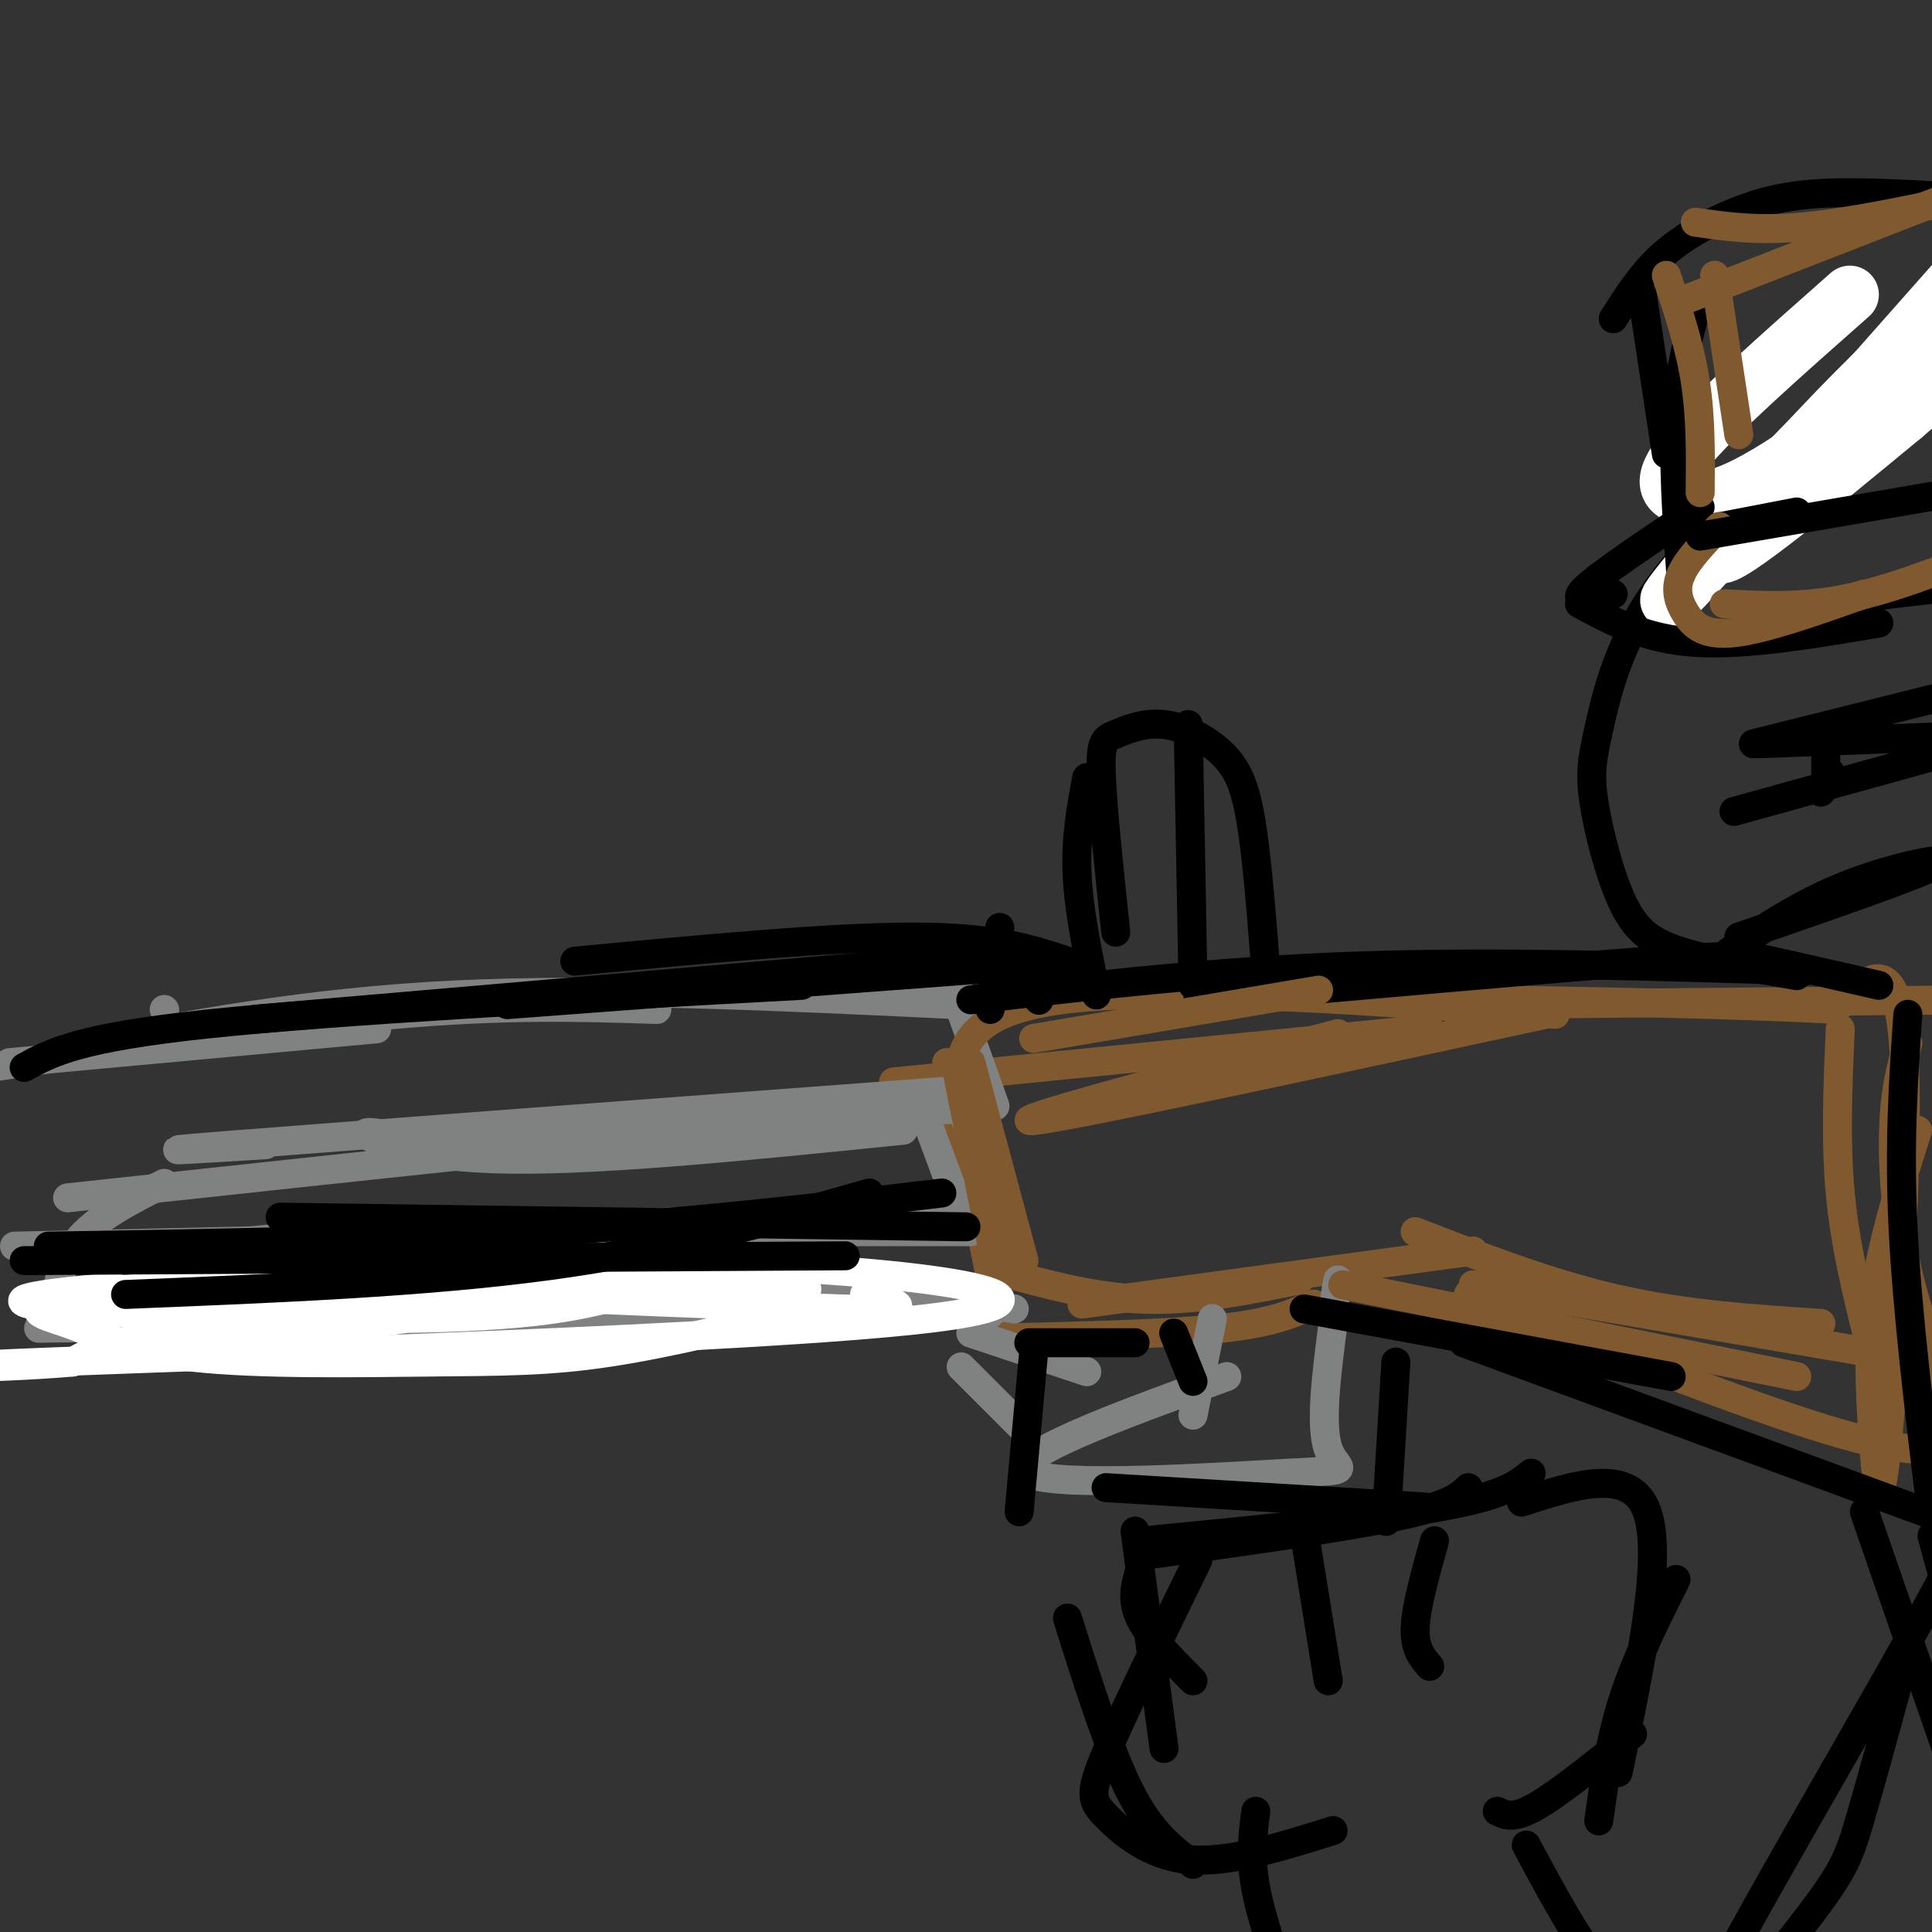 <svg viewBox='0 0 400 400' version='1.1' xmlns='http://www.w3.org/2000/svg' xmlns:xlink='http://www.w3.org/1999/xlink'><rect x="0" y="0" width="400" height="400" fill="#333333" stroke="none"/><g fill='none' stroke='rgb(129,89,47)' stroke-width='6' stroke-linecap='round' stroke-linejoin='round'><path d='M320,210c-49.417,10.667 -98.833,21.333 -106,22c-7.167,0.667 27.917,-8.667 63,-18'/><path d='M296,213c0.000,0.000 -111.000,11.000 -111,11'/><path d='M190,224c0.000,0.000 8.000,23.000 8,23'/><path d='M196,220c0.000,0.000 11.000,54.000 11,54'/><path d='M208,277c17.167,-0.417 34.333,-0.833 45,-2c10.667,-1.167 14.833,-3.083 19,-5'/><path d='M206,263c10.250,2.833 20.500,5.667 31,6c10.500,0.333 21.250,-1.833 32,-4'/><path d='M224,270c0.000,0.000 81.000,-11.000 81,-11'/><path d='M293,255c14.000,5.417 28.000,10.833 42,14c14.000,3.167 28.000,4.083 42,5'/><path d='M305,266c0.000,0.000 82.000,14.000 82,14'/><path d='M305,208c0.000,0.000 104.000,-1.000 104,-1'/><path d='M381,213c-0.500,11.583 -1.000,23.167 0,34c1.000,10.833 3.500,20.917 6,31'/></g>
<g fill='none' stroke='rgb(128,130,130)' stroke-width='6' stroke-linecap='round' stroke-linejoin='round'><path d='M187,234c-30.644,3.111 -61.289,6.222 -81,6c-19.711,-0.222 -28.489,-3.778 -30,-5c-1.511,-1.222 4.244,-0.111 10,1'/><path d='M195,226c-61.333,4.583 -122.667,9.167 -146,11c-23.333,1.833 -8.667,0.917 6,0'/><path d='M200,232c4.500,-1.833 9.000,-3.667 -22,-1c-31.000,2.667 -97.500,9.833 -164,17'/><path d='M205,272c-21.417,-2.917 -42.833,-5.833 -69,-6c-26.167,-0.167 -57.083,2.417 -88,5'/><path d='M210,271c-8.500,-1.333 -17.000,-2.667 -48,-1c-31.000,1.667 -84.500,6.333 -138,11'/><path d='M201,268c-26.000,-1.750 -52.000,-3.500 -82,-2c-30.000,1.500 -64.000,6.250 -98,11'/><path d='M251,273c0.000,0.000 -4.000,20.000 -4,20'/><path d='M254,285c-23.202,8.458 -46.405,16.917 -41,20c5.405,3.083 39.417,0.792 54,0c14.583,-0.792 9.738,-0.083 8,-5c-1.738,-4.917 -0.369,-15.458 1,-26'/><path d='M276,274c0.333,-5.833 0.667,-7.417 1,-9'/><path d='M201,276c0.000,0.000 24.000,8.000 24,8'/><path d='M199,283c0.000,0.000 13.000,13.000 13,13'/><path d='M170,273c0.000,0.000 -162.000,2.000 -162,2'/><path d='M34,245c-7.083,3.583 -14.167,7.167 -18,12c-3.833,4.833 -4.417,10.917 -5,17'/><path d='M206,229c0.000,0.000 -10.000,-28.000 -10,-28'/><path d='M199,202c0.000,0.000 -118.000,7.000 -118,7'/><path d='M198,208c-36.667,-1.750 -73.333,-3.500 -104,-2c-30.667,1.500 -55.333,6.250 -80,11'/></g>
<g fill='none' stroke='rgb(255,255,255)' stroke-width='6' stroke-linecap='round' stroke-linejoin='round'><path d='M38,280c28.600,-4.582 57.199,-9.164 82,-11c24.801,-1.836 45.803,-0.926 47,-2c1.197,-1.074 -17.411,-4.133 -57,-4c-39.589,0.133 -100.159,3.459 -105,6c-4.841,2.541 46.045,4.297 76,4c29.955,-0.297 38.977,-2.649 48,-5'/><path d='M129,268c10.640,-0.513 13.239,0.704 10,-1c-3.239,-1.704 -12.315,-6.330 -20,-9c-7.685,-2.670 -13.977,-3.385 -34,-1c-20.023,2.385 -53.775,7.868 -68,11c-14.225,3.132 -8.924,3.912 -3,6c5.924,2.088 12.470,5.484 26,7c13.530,1.516 34.045,1.151 49,1c14.955,-0.151 24.349,-0.089 37,-2c12.651,-1.911 28.558,-5.794 36,-8c7.442,-2.206 6.417,-2.736 -2,-4c-8.417,-1.264 -24.228,-3.263 -48,-2c-23.772,1.263 -55.506,5.790 -73,9c-17.494,3.210 -20.747,5.105 -24,7'/><path d='M15,282c-16.074,1.443 -44.260,1.550 -5,0c39.260,-1.550 145.967,-4.756 182,-9c36.033,-4.244 1.394,-9.527 -39,-11c-40.394,-1.473 -86.541,0.865 -84,3c2.541,2.135 53.771,4.068 105,6'/><path d='M174,271c18.333,0.500 11.667,-1.250 5,-3'/></g>
<g fill='none' stroke='rgb(128,130,130)' stroke-width='6' stroke-linecap='round' stroke-linejoin='round'><path d='M190,227c0.000,0.000 10.000,27.000 10,27'/><path d='M201,255c0.000,0.000 -98.000,0.000 -98,0'/><path d='M196,252c-45.333,0.750 -90.667,1.500 -119,3c-28.333,1.500 -39.667,3.750 -51,6'/><path d='M181,254c0.000,0.000 -178.000,4.000 -178,4'/><path d='M34,209c0.000,0.000 0.100,0.100 0.1,0.1'/><path d='M136,209c-15.500,-0.500 -31.000,-1.000 -54,1c-23.000,2.000 -53.500,6.500 -84,11'/><path d='M2,220c0.000,0.000 76.000,-7.000 76,-7'/></g>
<g fill='none' stroke='rgb(129,89,47)' stroke-width='6' stroke-linecap='round' stroke-linejoin='round'><path d='M278,266c0.000,0.000 94.000,19.000 94,19'/><path d='M304,268c38.458,15.452 76.917,30.905 92,32c15.083,1.095 6.792,-12.167 2,-26c-4.792,-13.833 -6.083,-28.238 -6,-38c0.083,-9.762 1.542,-14.881 3,-20'/><path d='M397,234c-3.759,11.797 -7.518,23.595 -9,35c-1.482,11.405 -0.686,22.418 0,31c0.686,8.582 1.262,14.734 3,-4c1.738,-18.734 4.640,-62.352 3,-81c-1.640,-18.648 -7.820,-12.324 -14,-6'/><path d='M380,209c-25.667,-1.500 -82.833,-2.250 -140,-3'/><path d='M322,210c-44.000,-3.250 -88.000,-6.500 -108,-2c-20.000,4.500 -16.000,16.750 -12,29'/><path d='M201,220c0.000,0.000 11.000,41.000 11,41'/><path d='M198,221c0.000,0.000 8.000,40.000 8,40'/></g>
<g fill='none' stroke='rgb(0,0,0)' stroke-width='6' stroke-linecap='round' stroke-linejoin='round'><path d='M243,276c0.000,0.000 4.000,10.000 4,10'/><path d='M235,278c0.000,0.000 -22.000,0.000 -22,0'/><path d='M214,280c0.000,0.000 -3.000,33.000 -3,33'/><path d='M229,308c0.000,0.000 66.000,4.000 66,4'/><path d='M287,315c0.000,0.000 2.000,-33.000 2,-33'/><path d='M270,271c0.000,0.000 76.000,14.000 76,14'/><path d='M303,278c0.000,0.000 98.000,36.000 98,36'/><path d='M400,314c-2.583,-21.333 -5.167,-42.667 -6,-60c-0.833,-17.333 0.083,-30.667 1,-44'/><path d='M389,204c-8.467,-1.933 -16.933,-3.867 -22,-5c-5.067,-1.133 -6.733,-1.467 -26,0c-19.267,1.467 -56.133,4.733 -93,8'/><path d='M374,201c-32.083,-1.000 -64.167,-2.000 -93,-1c-28.833,1.000 -54.417,4.000 -80,7'/><path d='M215,207c0.000,0.000 0.100,0.100 0.1,0.1'/><path d='M211,202c0.000,0.000 0.100,0.100 0.1,0.1'/><path d='M225,199c0.000,0.000 -120.000,9.000 -120,9'/><path d='M205,209c0.000,0.000 2.000,-17.000 2,-17'/><path d='M221,199c-7.500,-2.500 -15.000,-5.000 -32,-5c-17.000,0.000 -43.500,2.500 -70,5'/><path d='M204,198c0.000,0.000 -151.000,13.000 -151,13'/><path d='M166,204c-48.083,2.583 -96.167,5.167 -123,8c-26.833,2.833 -32.417,5.917 -38,9'/><path d='M200,254c0.000,0.000 -142.000,-2.000 -142,-2'/><path d='M195,247c-26.083,3.083 -52.167,6.167 -83,8c-30.833,1.833 -66.417,2.417 -102,3'/><path d='M175,260c0.000,0.000 -170.000,1.000 -170,1'/><path d='M247,348c-4.583,-4.583 -9.167,-9.167 -11,-13c-1.833,-3.833 -0.917,-6.917 0,-10'/><path d='M237,322c20.417,-2.833 40.833,-5.667 52,-8c11.167,-2.333 13.083,-4.167 15,-6'/><path d='M237,319c23.833,-2.333 47.667,-4.667 61,-7c13.333,-2.333 16.167,-4.667 19,-7'/><path d='M270,317c0.000,0.000 5.000,31.000 5,31'/><path d='M297,319c-1.917,6.833 -3.833,13.667 -4,18c-0.167,4.333 1.417,6.167 3,8'/><path d='M315,311c11.333,-3.667 22.667,-7.333 26,2c3.333,9.333 -1.333,31.667 -6,54'/><path d='M347,327c-4.167,8.333 -8.333,16.667 -11,25c-2.667,8.333 -3.833,16.667 -5,25'/><path d='M221,335c4.333,13.750 8.667,27.500 13,36c4.333,8.500 8.667,11.750 13,15'/><path d='M248,323c-7.702,15.738 -15.405,31.476 -19,40c-3.595,8.524 -3.083,9.833 0,13c3.083,3.167 8.738,8.190 17,9c8.262,0.810 19.131,-2.595 30,-6'/><path d='M338,359c-7.667,6.167 -15.333,12.333 -20,15c-4.667,2.667 -6.333,1.833 -8,1'/><path d='M260,375c-0.619,4.690 -1.238,9.381 0,16c1.238,6.619 4.333,15.167 6,20c1.667,4.833 1.905,5.952 5,7c3.095,1.048 9.048,2.024 15,3'/><path d='M316,382c5.583,10.417 11.167,20.833 16,26c4.833,5.167 8.917,5.083 13,5'/><path d='M227,206c-1.833,-8.750 -3.667,-17.500 -4,-25c-0.333,-7.500 0.833,-13.750 2,-20'/><path d='M246,150c0.000,0.000 1.000,54.000 1,54'/><path d='M262,200c-0.879,-11.289 -1.758,-22.579 -3,-30c-1.242,-7.421 -2.847,-10.975 -6,-14c-3.153,-3.025 -7.856,-5.522 -12,-6c-4.144,-0.478 -7.731,1.064 -10,2c-2.269,0.936 -3.220,1.268 -3,8c0.220,6.732 1.610,19.866 3,33'/><path d='M397,79c-9.486,5.144 -18.971,10.289 -29,18c-10.029,7.711 -20.601,17.990 -27,28c-6.399,10.010 -8.623,19.751 -10,26c-1.377,6.249 -1.905,9.005 -1,15c0.905,5.995 3.244,15.229 6,21c2.756,5.771 5.930,8.077 12,10c6.070,1.923 15.035,3.461 24,5'/><path d='M364,154c0.000,0.000 52.000,-2.000 52,-2'/><path d='M363,154c0.000,0.000 40.000,-10.000 40,-10'/><path d='M359,168c0.000,0.000 47.000,-13.000 47,-13'/><path d='M378,152c0.000,0.000 0.000,8.000 0,8'/><path d='M377,164c0.000,0.000 2.000,-4.000 2,-4'/><path d='M358,197c7.644,-5.133 15.289,-10.267 25,-14c9.711,-3.733 21.489,-6.067 18,-4c-3.489,2.067 -22.244,8.533 -41,15'/></g>
<g fill='none' stroke='rgb(255,255,255)' stroke-width='12' stroke-linecap='round' stroke-linejoin='round'><path d='M383,61c-14.082,12.435 -28.164,24.870 -34,32c-5.836,7.130 -3.427,8.955 0,10c3.427,1.045 7.871,1.310 22,-8c14.129,-9.310 37.942,-28.197 45,-36c7.058,-7.803 -2.638,-4.524 -19,10c-16.362,14.524 -39.389,40.293 -41,45c-1.611,4.707 18.195,-11.646 38,-28'/><path d='M394,86c12.727,-10.820 25.545,-23.869 24,-26c-1.545,-2.131 -17.455,6.657 -36,24c-18.545,17.343 -39.727,43.241 -36,40c3.727,-3.241 32.364,-35.620 61,-68'/></g>
<g fill='none' stroke='rgb(0,0,0)' stroke-width='6' stroke-linecap='round' stroke-linejoin='round'><path d='M408,41c-10.917,-0.685 -21.833,-1.369 -30,-1c-8.167,0.369 -13.583,1.792 -19,4c-5.417,2.208 -10.833,5.202 -15,9c-4.167,3.798 -7.083,8.399 -10,13'/><path d='M352,61c-2.167,7.667 -4.333,15.333 -5,25c-0.667,9.667 0.167,21.333 1,33'/><path d='M340,61c0.000,0.000 5.000,33.000 5,33'/><path d='M352,105c-10.500,7.000 -21.000,14.000 -24,17c-3.000,3.000 1.500,2.000 6,1'/><path d='M327,125c6.833,3.667 13.667,7.333 24,8c10.333,0.667 24.167,-1.667 38,-4'/><path d='M346,111c0.000,0.000 26.000,-5.000 26,-5'/><path d='M383,124c0.000,0.000 17.000,-2.000 17,-2'/><path d='M386,313c0.000,0.000 19.000,55.000 19,55'/><path d='M400,318c0.000,0.000 6.000,22.000 6,22'/><path d='M395,341c-3.785,13.877 -7.569,27.754 -10,36c-2.431,8.246 -3.507,10.860 -13,23c-9.493,12.140 -27.402,33.807 -21,19c6.402,-14.807 37.115,-66.088 50,-90c12.885,-23.912 7.943,-20.456 3,-17'/><path d='M235,317c0.000,0.000 6.000,45.000 6,45'/></g>
<g fill='none' stroke='rgb(129,89,47)' stroke-width='6' stroke-linecap='round' stroke-linejoin='round'><path d='M345,57c2.417,7.250 4.833,14.500 6,22c1.167,7.500 1.083,15.250 1,23'/><path d='M355,57c0.000,0.000 5.000,33.000 5,33'/><path d='M356,109c-3.357,3.488 -6.714,6.976 -8,10c-1.286,3.024 -0.500,5.583 1,8c1.500,2.417 3.714,4.690 10,4c6.286,-0.690 16.643,-4.345 27,-8'/><path d='M357,125c7.917,0.417 15.833,0.833 25,-1c9.167,-1.833 19.583,-5.917 30,-10'/><path d='M349,62c0.000,0.000 59.000,-23.000 59,-23'/><path d='M351,46c6.333,0.917 12.667,1.833 22,1c9.333,-0.833 21.667,-3.417 34,-6'/></g>
<g fill='none' stroke='rgb(0,0,0)' stroke-width='6' stroke-linecap='round' stroke-linejoin='round'><path d='M352,111c0.000,0.000 64.000,-11.000 64,-11'/><path d='M180,247c-20.167,5.750 -40.333,11.500 -66,15c-25.667,3.500 -56.833,4.750 -88,6'/></g>
<g fill='none' stroke='rgb(129,89,47)' stroke-width='6' stroke-linecap='round' stroke-linejoin='round'><path d='M214,215c0.000,0.000 59.000,-10.000 59,-10'/></g>
</svg>